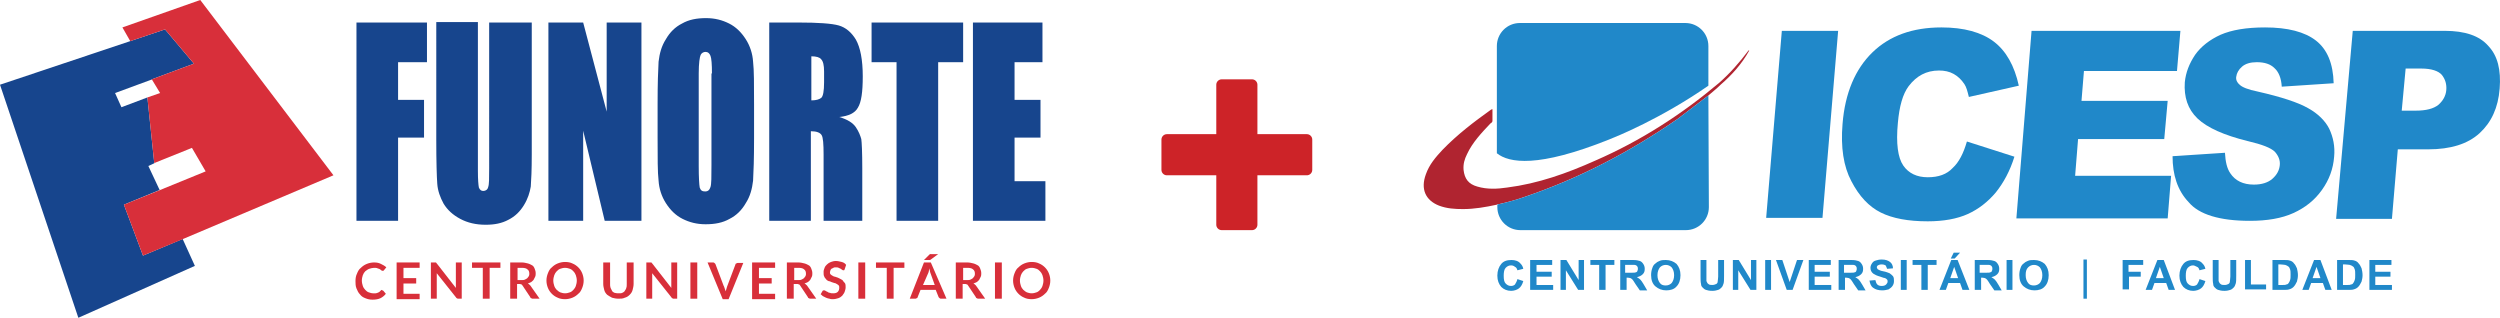 <svg xmlns="http://www.w3.org/2000/svg" id="Camada_2" viewBox="0 0 510.57 64.9"><defs><style>.cls-1{fill:#b02430;}.cls-2{fill:#cd2328;}.cls-3,.cls-4{fill:#d82f3a;}.cls-5{fill:#2088c9;}.cls-6{fill:#17458d;}.cls-6,.cls-4{fill-rule:evenodd;}</style></defs><g id="Camada_1-2"><polygon class="cls-6" points="0 17.3 16 64.9 39.8 54.3 37.3 48.8 29.2 52.2 25.3 41.8 32.6 38.8 30.3 33.9 31.6 33.3 31.6 33.3 31.5 33.3 30.1 19.9 24.8 21.9 23.5 19 31.1 16.2 31 16.2 39.6 13 33.7 6 26.6 8.4 26.6 8.4 0 17.3"></polygon><polygon class="cls-4" points="32.7 38.8 25.3 41.8 29.2 52.2 37.4 48.8 37.4 48.8 68.1 35.8 40.9 0 25 5.6 26.6 8.4 33.7 6 39.6 13 31 16.2 32.7 19 30.1 19.9 31.5 33.3 39.2 30.2 42 35 32.7 38.8"></polygon><path class="cls-6" d="m198.7,4.6h14.2v8.1h-5.7v7.7h5.3v7.7h-5.3v8.9h6.3v8.1h-14.8V4.6h0Zm-2,0v8.1h-5.1v32.4h-8.5V12.7h-5.1V4.6h18.7Zm-31,6.9v9c1,0,1.6-.2,2-.5s.6-1.4.6-3.2v-2.2c0-1.3-.2-2.1-.6-2.5-.3-.4-1-.6-2-.6Zm-8.6-6.9h6c4,0,6.8.2,8.2.6,1.4.4,2.6,1.4,3.5,2.9.9,1.6,1.4,4.1,1.4,7.5,0,3.2-.3,5.3-1,6.4-.6,1.1-1.9,1.7-3.8,1.9,1.7.5,2.8,1.2,3.4,2.1.6.9.9,1.7,1.1,2.4.1.7.2,2.7.2,6v10.7h-7.9v-13.5c0-2.2-.1-3.5-.4-4-.3-.5-1-.8-2.2-.8v18.3h-8.5V4.6Zm-11.7,10.4c0-1.9-.1-3.1-.3-3.6s-.5-.8-1-.8c-.4,0-.8.2-1,.6-.2.4-.4,1.7-.4,3.8v18.9c0,2.4.1,3.8.2,4.4.2.6.5.8,1.1.8s.9-.3,1.1-.9c.2-.6.2-2.1.2-4.5V15h.1Zm8.6,13.3c0,4.1-.1,6.9-.2,8.6-.2,1.7-.6,3.2-1.5,4.6-.8,1.4-1.9,2.5-3.3,3.2-1.4.8-3,1.1-4.9,1.1-1.8,0-3.3-.4-4.7-1.1-1.4-.7-2.5-1.8-3.4-3.2s-1.4-3-1.5-4.6c-.2-1.7-.2-4.6-.2-8.8v-6.9c0-4.1.1-6.9.2-8.6.2-1.7.6-3.2,1.5-4.6.8-1.4,1.9-2.5,3.3-3.2,1.4-.8,3-1.1,4.9-1.1,1.8,0,3.3.4,4.7,1.1,1.4.7,2.5,1.8,3.4,3.2s1.4,3,1.5,4.6c.2,1.7.2,4.6.2,8.8v6.9Zm-23-23.7v40.5h-7.5l-4.4-18.4v18.4h-7.1V4.6h7.1l4.8,18.2V4.6h7.1Zm-22.4,0v27c0,3.1-.1,5.2-.2,6.5-.2,1.2-.6,2.5-1.4,3.8-.8,1.3-1.8,2.3-3.2,3-1.3.7-2.8,1-4.6,1-2,0-3.7-.4-5.2-1.2s-2.6-1.8-3.4-3.1c-.7-1.3-1.2-2.6-1.3-4.1-.1-1.4-.2-4.4-.2-9V4.5h8.5v30.4c0,1.8.1,2.9.2,3.4.2.5.5.7.9.7.5,0,.9-.3,1-.8.2-.5.2-1.8.2-3.8V4.6h8.7Zm-35.9,0h14.5v8.1h-5.9v7.7h5.3v7.7h-5.3v17h-8.5V4.6h-.1Z"></path><path class="cls-3" d="m78.1,59.3q.1,0,.2.1l.5.6c-.3.4-.7.7-1.1.9s-1,.3-1.6.3-1-.1-1.5-.3-.8-.4-1.1-.8c-.3-.3-.5-.7-.7-1.2s-.2-1-.2-1.5c0-.6.1-1.1.3-1.5.2-.5.4-.9.8-1.2.3-.3.7-.6,1.2-.8s1-.3,1.5-.3c.6,0,1,.1,1.4.3s.8.4,1.1.7l-.5.6-.1.1h-.2c-.1,0-.2,0-.2-.1-.1-.1-.2-.1-.3-.2-.1-.1-.3-.1-.5-.2-.2-.1-.4-.1-.7-.1s-.7.1-1,.2c-.3.1-.5.3-.8.5-.2.2-.4.5-.5.8s-.2.7-.2,1.1.1.8.2,1.1.3.6.5.8.4.4.7.5c.3.1.6.2.9.2h.5c.2,0,.3-.1.4-.1s.2-.1.4-.2c.1-.1.2-.2.3-.3l.1-.1.2.1Z"></path><path class="cls-3" d="m85.7,53.6v1.1h-3.3v2.1h2.6v1.1h-2.6v2.1h3.3v1.1h-4.7v-7.5h4.7Z"></path><path class="cls-3" d="m88.9,53.6h.1s.1,0,.1.1l.1.1,3.9,5v-5.2h1.2v7.4h-.7c-.1,0-.2,0-.3-.1-.1,0-.1-.1-.2-.2l-3.9-4.9v5.2h-1.2v-7.4h.9Z"></path><path class="cls-3" d="m102.2,53.6v1.1h-2.2v6.3h-1.4v-6.3h-2.2v-1.1h5.8Z"></path><path class="cls-3" d="m105.6,58.1v2.9h-1.4v-7.4h2.3c.5,0,.9.1,1.3.2.4.1.7.3.9.4s.4.4.5.7.2.5.2.9c0,.2,0,.5-.1.7s-.2.4-.3.6c-.1.2-.3.3-.5.5-.2.1-.4.2-.7.3.2.1.3.2.5.4l1.9,2.7h-1.4c-.1,0-.2,0-.3-.1-.1,0-.2-.1-.2-.2l-1.6-2.4c-.1-.1-.1-.2-.2-.2s-.2-.1-.3-.1h-.6v.1Zm0-.9h.9c.3,0,.5,0,.7-.1s.4-.2.5-.3.2-.3.3-.4c.1-.2.1-.3.1-.5,0-.4-.1-.7-.4-.9-.2-.2-.6-.3-1.1-.3h-.9v2.5h-.1Z"></path><path class="cls-3" d="m119.2,57.3c0,.5-.1,1-.3,1.5s-.4.9-.8,1.2c-.3.3-.7.6-1.2.8s-1,.3-1.5.3c-.6,0-1.1-.1-1.5-.3-.5-.2-.9-.5-1.2-.8s-.6-.7-.8-1.2-.3-1-.3-1.5.1-1,.3-1.5.4-.9.8-1.2c.3-.3.7-.6,1.2-.8s1-.3,1.5-.3c.6,0,1.1.1,1.5.3.5.2.9.5,1.2.8s.6.7.8,1.2c.2.5.3,1,.3,1.5Zm-1.4,0c0-.4-.1-.8-.2-1.1-.1-.3-.3-.6-.5-.8s-.4-.4-.7-.5-.6-.2-1-.2-.7.1-1,.2c-.3.1-.5.3-.7.5s-.4.5-.5.8-.2.7-.2,1.1.1.8.2,1.1c.1.3.3.6.5.8s.5.4.7.5c.3.1.6.2,1,.2s.7-.1,1-.2c.3-.1.5-.3.7-.5s.4-.5.5-.8c.1-.3.2-.7.2-1.1Z"></path><path class="cls-3" d="m126.4,59.9c.3,0,.5,0,.7-.1s.4-.2.5-.4.3-.4.3-.6c.1-.2.1-.5.1-.8v-4.4h1.4v4.4c0,.4-.1.8-.2,1.2-.1.4-.3.7-.6,1s-.6.5-1,.6c-.4.2-.8.2-1.3.2s-.9-.1-1.3-.2c-.4-.2-.7-.4-1-.6-.3-.3-.5-.6-.6-1s-.2-.8-.2-1.2v-4.4h1.4v4.4c0,.3,0,.5.1.8.1.2.2.4.3.6.1.2.3.3.5.4.4.1.6.1.9.1Z"></path><path class="cls-3" d="m132.9,53.6h.1s.1,0,.1.1l.1.1,3.9,5v-5.2h1.2v7.4h-.7c-.1,0-.2,0-.3-.1-.1,0-.1-.1-.2-.2l-3.9-4.9v5.2h-1.2v-7.4h.9Z"></path><path class="cls-3" d="m142.4,61h-1.4v-7.4h1.4v7.4Z"></path><path class="cls-3" d="m144.5,53.6h1.1c.1,0,.2,0,.3.1l.2.2,1.7,4.5c.1.1.1.3.2.5.1.2.1.4.2.6.1-.4.2-.7.3-1l1.7-4.5c0-.1.1-.2.2-.2.1-.1.2-.1.3-.1h1.1l-3,7.4h-1.2l-3.1-7.5Z"></path><path class="cls-3" d="m158.3,53.6v1.1h-3.3v2.1h2.6v1.1h-2.6v2.1h3.3v1.1h-4.7v-7.5h4.7Z"></path><path class="cls-3" d="m162.1,58.1v2.9h-1.4v-7.4h2.3c.5,0,.9.1,1.3.2.4.1.7.3.9.4s.4.4.5.7.2.5.2.9c0,.2,0,.5-.1.7s-.2.4-.3.6c-.1.2-.3.3-.5.5-.2.1-.4.2-.7.3.2.1.3.2.5.4l1.9,2.7h-1.2c-.1,0-.2,0-.3-.1-.1,0-.2-.1-.2-.2l-1.6-2.4c-.1-.1-.1-.2-.2-.2s-.2-.1-.3-.1h-.8v.1Zm0-.9h.9c.3,0,.5,0,.7-.1s.4-.2.5-.3.2-.3.3-.4c.1-.2.1-.3.1-.5,0-.4-.1-.7-.4-.9-.2-.2-.6-.3-1.1-.3h-.9v2.5h-.1Z"></path><path class="cls-3" d="m172.5,55c0,.1-.1.1-.1.2h-.2q-.1,0-.2-.1c-.1-.1-.2-.1-.3-.2-.1-.1-.3-.1-.4-.2-.2-.1-.3-.1-.6-.1-.2,0-.4,0-.5.1s-.3.1-.4.2-.2.2-.2.3-.1.2-.1.4,0,.3.1.4c.1.1.2.2.4.3s.3.2.5.2c.2.1.4.1.6.2.2.1.4.2.6.3s.4.2.5.4.3.3.4.5c.1.2.1.5.1.8s-.1.6-.2.9c-.1.3-.3.5-.5.8-.2.2-.5.4-.8.5s-.7.2-1.1.2c-.2,0-.5,0-.7-.1-.2,0-.4-.1-.7-.2-.2-.1-.4-.2-.6-.3-.2-.1-.3-.3-.5-.4l.4-.7.1-.1h.2c.1,0,.2,0,.3.1s.2.1.4.2c.1.1.3.2.5.2.2.1.4.1.7.1.4,0,.7-.1.9-.3s.3-.5.3-.8c0-.2,0-.4-.1-.5s-.2-.2-.4-.3-.3-.2-.5-.2c-.2-.1-.4-.1-.6-.2-.2-.1-.4-.2-.6-.2-.2-.1-.4-.2-.5-.4-.2-.2-.3-.3-.4-.6-.1-.2-.1-.5-.1-.9,0-.3.1-.5.2-.8.1-.3.3-.5.5-.7s.5-.4.8-.5.6-.2,1-.2.8.1,1.2.2c.4.1.7.3.9.6l-.3.9Z"></path><path class="cls-3" d="m176.7,61h-1.4v-7.4h1.4v7.4Z"></path><path class="cls-3" d="m184.7,53.6v1.1h-2.2v6.3h-1.4v-6.3h-2.2v-1.1h5.8Z"></path><path class="cls-3" d="m193.3,61h-1.1c-.1,0-.2,0-.3-.1l-.2-.2-.6-1.5h-3.1l-.6,1.5c0,.1-.1.2-.2.2-.1.1-.2.1-.3.1h-1.1l2.9-7.4h1.4l3.2,7.4Zm-4.8-2.8h2.4l-.9-2.5c0-.1-.1-.2-.1-.4,0-.1-.1-.3-.1-.5,0,.2-.1.3-.1.5s-.1.3-.1.4l-1.1,2.5Zm3.1-6.3l-1.5,1.1s-.1,0-.1.1h-1.3l1-1,.1-.1s.1,0,.1-.1.1,0,.1,0h1.6Z"></path><path class="cls-3" d="m196.6,58.1v2.9h-1.4v-7.4h2.3c.5,0,.9.1,1.3.2.4.1.7.3.9.4s.4.4.5.7.2.5.2.9c0,.2,0,.5-.1.7s-.2.4-.3.6c-.1.2-.3.3-.5.5-.2.1-.4.2-.7.3.2.1.3.2.5.4l1.9,2.7h-1.4c-.1,0-.2,0-.3-.1-.1,0-.2-.1-.2-.2l-1.6-2.4c-.1-.1-.1-.2-.2-.2s-.2-.1-.3-.1h-.6v.1Zm0-.9h.9c.3,0,.5,0,.7-.1s.4-.2.5-.3.2-.3.3-.4c.1-.2.1-.3.1-.5,0-.4-.1-.7-.4-.9-.2-.2-.6-.3-1.1-.3h-.9v2.5h-.1Z"></path><path class="cls-3" d="m204.6,61h-1.4v-7.4h1.4v7.4Z"></path><path class="cls-3" d="m214.5,57.3c0,.5-.1,1-.3,1.5-.2.5-.4.9-.8,1.2-.3.3-.7.6-1.2.8s-1,.3-1.5.3c-.6,0-1.1-.1-1.5-.3-.5-.2-.9-.5-1.2-.8-.3-.3-.6-.7-.8-1.2s-.3-1-.3-1.5.1-1,.3-1.5.4-.9.8-1.2c.3-.3.7-.6,1.2-.8s1-.3,1.5-.3c.6,0,1.1.1,1.5.3.5.2.9.5,1.2.8.3.3.6.7.8,1.2s.3,1,.3,1.5Zm-1.4,0c0-.4-.1-.8-.2-1.1s-.3-.6-.5-.8-.4-.4-.7-.5c-.3-.1-.6-.2-1-.2s-.7.1-1,.2c-.3.1-.5.3-.7.5s-.4.5-.5.8-.2.7-.2,1.1.1.8.2,1.1.3.6.5.8.5.4.7.5c.3.1.6.2,1,.2s.7-.1,1-.2c.3-.1.5-.3.7-.5s.4-.5.5-.8c.1-.3.2-.7.2-1.1Z"></path><path class="cls-2" d="m266.9,27.4h-10.1v-10.1c0-.6-.5-1.1-1.1-1.1h-6.2c-.6,0-1.1.5-1.1,1.1v10.1h-10.1c-.6,0-1.1.5-1.1,1.1v6.2c0,.6.5,1.1,1.1,1.1h10.1v10.1c0,.6.5,1.1,1.1,1.1h6.2c.6,0,1.1-.5,1.1-1.1v-10.1h10.1c.6,0,1.1-.5,1.1-1.1v-6.2c0-.6-.5-1.1-1.1-1.1Z"></path><path class="cls-1" d="m348.9,19.5c-2.1,1.6-4.2,3.2-6.3,4.8-9.7,6.7-20,12.1-31.2,15.9-1.7.6-3.5,1.1-5.3,1.5-.1,0-.3,0-.4.1-2.3.5-4.6.9-6.9.9-1.7,0-3.3-.1-4.9-.7-2.8-1.1-3.8-3.4-2.7-6.4.7-2,2-3.5,3.4-5,3-3.1,6.4-5.7,9.9-8.2.1,0,.1-.1.3-.1v2.4c0,.2-.2.4-.4.5-1.8,1.9-3.7,3.9-4.8,6.3-.5,1-.8,2-.7,3.2.2,1.8,1,2.9,2.8,3.4,2,.6,4.1.5,6.1.2,6.3-.8,12.2-2.9,18-5.5,9.2-4,17.6-9.4,25.2-15.8,2.3-2,4.3-4.3,6.1-6.7.1,0,.2,0,.1.1-1.5,2.7-3.5,4.9-5.8,6.9-.8.8-1.7,1.5-2.5,2.2Z"></path><path class="cls-5" d="m363.9,6.3h11.5l-3.2,38.2h-11.5l3.2-38.2Z"></path><path class="cls-5" d="m401.7,28.9l9.7,3.1c-.9,2.9-2.2,5.3-3.8,7.3-1.6,1.9-3.5,3.4-5.7,4.4s-5,1.5-8.2,1.5c-4,0-7.2-.6-9.6-1.8s-4.4-3.3-6-6.4c-1.6-3-2.2-6.9-1.8-11.7.5-6.3,2.6-11.2,6.1-14.6,3.5-3.4,8.2-5.1,14.1-5.1,4.6,0,8.2,1,10.7,2.9s4.2,4.9,5.1,9l-10.2,2.3c-.3-1.2-.5-2-.9-2.6-.6-.9-1.3-1.6-2.2-2.1-.9-.5-1.9-.7-3-.7-2.6,0-4.6,1.1-6.2,3.2-1.2,1.6-1.9,4.1-2.2,7.5-.4,4.2,0,7.1,1.1,8.7,1.1,1.6,2.8,2.4,5,2.4s3.9-.6,5.1-1.9c1.3-1.2,2.2-3,2.9-5.4Z"></path><path class="cls-5" d="m414.9,6.3h30.4l-.7,8.2h-19l-.5,6.1h17.6l-.7,7.8h-17.6l-.6,7.5h19.6l-.7,8.7h-30.9l3.1-38.3Z"></path><path class="cls-5" d="m443.7,31.9l10.7-.7c.1,1.8.4,3.2,1.1,4.2,1,1.5,2.6,2.3,4.8,2.3,1.6,0,2.9-.4,3.8-1.2.9-.8,1.4-1.7,1.5-2.8.1-1-.3-1.9-1-2.7-.8-.8-2.6-1.5-5.6-2.2-4.8-1.2-8.2-2.7-10.2-4.6-2-1.9-2.8-4.4-2.6-7.4.2-2,.9-3.8,2.1-5.6,1.2-1.7,3-3.1,5.2-4.1,2.3-1,5.3-1.5,9.1-1.5,4.6,0,8.1.9,10.4,2.7,2.3,1.8,3.5,4.7,3.6,8.7l-10.6.7c-.1-1.7-.6-3-1.5-3.8-.8-.8-2-1.2-3.6-1.2-1.3,0-2.3.3-3,.9-.7.6-1.1,1.3-1.2,2.1-.1.6.2,1.2.7,1.6.5.5,1.7,1,3.7,1.4,4.8,1.1,8.2,2.2,10.3,3.4,2,1.1,3.5,2.6,4.3,4.2.8,1.7,1.2,3.6,1,5.7-.2,2.5-1,4.7-2.5,6.8s-3.4,3.6-5.8,4.7c-2.4,1.1-5.4,1.6-8.9,1.6-6.2,0-10.4-1.3-12.5-3.8-2.3-2.4-3.3-5.6-3.3-9.4Z"></path><path class="cls-5" d="m480.5,6.3h18.8c4.1,0,7.1,1,8.9,3.1,1.9,2,2.6,4.9,2.3,8.7-.3,3.9-1.7,6.9-4.1,9.1-2.4,2.2-5.9,3.3-10.5,3.3h-6.2l-1.2,14.2h-11.4l3.4-38.4Zm10,16.3h2.8c2.2,0,3.7-.4,4.7-1.2.9-.8,1.5-1.8,1.6-3s-.2-2.2-.9-3.1c-.7-.8-2.1-1.3-4.2-1.3h-3.2l-.8,8.6Z"></path><path class="cls-5" d="m344.2,4.7h-33.8c-2.6,0-4.7,2.1-4.7,4.7v21.9c2.5,2,8.4,3,22.9-2.8,1.5-.6,10.5-4.2,20.3-11v-8.1c0-2.6-2.1-4.7-4.7-4.7Z"></path><path class="cls-5" d="m348.9,19.5c-2.1,1.6-4.2,3.2-6.3,4.8-9.7,6.7-20,12.1-31.2,15.9-1.7.6-3.5,1.1-5.3,1.5-.1,0-.2,0-.3.1v.5c0,2.6,2.1,4.7,4.7,4.7h33.8c2.6,0,4.7-2.1,4.7-4.7l-.1-22.8h0Z"></path><path class="cls-5" d="m309.9,57l1.2.4c-.2.7-.5,1.2-.9,1.5s-1,.5-1.6.5c-.8,0-1.5-.3-2-.8-.5-.6-.8-1.3-.8-2.3s.3-1.8.8-2.4c.5-.6,1.2-.8,2.1-.8.7,0,1.4.2,1.8.7.3.3.5.6.6,1.1l-1.2.3c-.1-.3-.2-.6-.5-.7-.2-.2-.5-.3-.8-.3-.5,0-.8.2-1.1.5-.3.3-.4.9-.4,1.6,0,.8.1,1.3.4,1.6s.6.5,1.1.5c.3,0,.6-.1.8-.3.2-.3.4-.7.5-1.1Z"></path><path class="cls-5" d="m312.5,59.2v-6.1h4.5v1h-3.2v1.4h3.1v1h-3.1v1.7h3.4v1h-4.7Z"></path><path class="cls-5" d="m318.7,59.2v-6.1h1.2l2.5,4.1v-4.1h1.1v6.1h-1.2l-2.5-4v4h-1.1Z"></path><path class="cls-5" d="m326.6,59.2v-5.1h-1.8v-1h4.9v1h-1.8v5.1h-1.3Z"></path><path class="cls-5" d="m330.9,59.2v-6.1h2.6c.7,0,1.1.1,1.4.2.3.1.5.3.7.6s.3.6.3,1c0,.5-.1.8-.4,1.1s-.7.5-1.2.6c.3.2.5.3.7.5s.4.5.7,1l.7,1.2h-1.5l-.9-1.3c-.3-.5-.5-.8-.6-.9-.1-.1-.2-.2-.4-.3-.1,0-.3-.1-.6-.1h-.2v2.5h-1.3Zm1.2-3.5h.9c.6,0,1,0,1.1-.1.1,0,.3-.1.3-.3.1-.1.1-.3.1-.5s-.1-.4-.2-.5-.3-.2-.5-.2h-1.9v1.6h.2Z"></path><path class="cls-5" d="m337.2,56.2c0-.6.1-1.1.3-1.6.1-.3.3-.6.6-.8.2-.2.5-.4.8-.5.4-.2.8-.2,1.3-.2.9,0,1.6.3,2.2.8.5.6.8,1.3.8,2.3s-.3,1.8-.8,2.3c-.5.6-1.3.8-2.1.8-.9,0-1.6-.3-2.2-.8-.6-.5-.9-1.3-.9-2.3Zm1.3,0c0,.7.2,1.2.5,1.6.3.4.7.5,1.2.5s.9-.2,1.2-.5c.3-.4.5-.9.5-1.6s-.2-1.2-.5-1.6c-.3-.3-.7-.5-1.2-.5s-.9.2-1.2.5c-.3.4-.5.9-.5,1.6Z"></path><path class="cls-5" d="m347.3,53.1h1.2v4.3c.1.2.2.5.4.6.2.2.5.2.8.2s.6-.1.8-.2.3-.3.3-.5.1-.6.1-1v-3.4h1.2v3.2c0,.7,0,1.3-.1,1.6s-.2.6-.4.8-.4.4-.7.5c-.3.1-.7.2-1.2.2-.6,0-1-.1-1.3-.2s-.5-.3-.7-.5-.3-.4-.3-.7c-.1-.4-.1-.9-.1-1.5v-3.4h0Z"></path><path class="cls-5" d="m353.9,59.2v-6.1h1.2l2.5,4.1v-4.1h1.1v6.1h-1.2l-2.5-4v4h-1.1Z"></path><path class="cls-5" d="m360.5,59.2v-6.1h1.2v6.1h-1.2Z"></path><path class="cls-5" d="m364.9,59.2l-2.2-6.1h1.3l1.5,4.5,1.5-4.5h1.3l-2.2,6.1h-1.2Z"></path><path class="cls-5" d="m369.4,59.2v-6.1h4.5v1h-3.3v1.4h3.1v1h-3.1v1.7h3.4v1h-4.6Z"></path><path class="cls-5" d="m375.5,59.2v-6.1h2.6c.7,0,1.1.1,1.4.2.3.1.5.3.7.6s.3.6.3,1c0,.5-.1.8-.4,1.1s-.7.5-1.2.6c.3.2.5.3.7.5s.4.5.7,1l.7,1.2h-1.5l-.9-1.3c-.3-.5-.5-.8-.6-.9-.1-.1-.2-.2-.4-.3-.1,0-.3-.1-.6-.1h-.2v2.5h-1.3Zm1.3-3.5h.9c.6,0,1,0,1.1-.1.1,0,.3-.1.3-.3.1-.1.1-.3.1-.5s-.1-.4-.2-.5-.3-.2-.5-.2h-1.9v1.6h.2Z"></path><path class="cls-5" d="m381.8,57.3l1.2-.1c.1.4.2.7.4.9s.5.3.9.3.7-.1.9-.3c.2-.2.3-.4.3-.6,0-.1,0-.3-.1-.4-.1-.1-.2-.2-.4-.3-.1,0-.5-.1-1-.3-.7-.2-1.1-.4-1.4-.6-.4-.3-.6-.7-.6-1.2,0-.3.1-.6.3-.9.2-.3.4-.5.8-.6.3-.1.7-.2,1.2-.2.8,0,1.3.2,1.7.5.4.3.6.8.6,1.3l-1.2.1c-.1-.3-.2-.5-.3-.7-.2-.1-.4-.2-.8-.2s-.6.1-.8.2c-.1.1-.2.2-.2.4,0,.1.1.3.2.4.2.1.5.3,1.1.4.6.1,1,.3,1.3.4.3.2.5.4.7.6.2.3.2.6.2,1s-.1.7-.3,1c-.2.3-.5.5-.8.7-.4.1-.8.2-1.3.2-.8,0-1.4-.2-1.8-.5-.5-.3-.7-.9-.8-1.5Z"></path><path class="cls-5" d="m388.2,59.2v-6.1h1.2v6.1h-1.2Z"></path><path class="cls-5" d="m392.4,59.2v-5.1h-1.8v-1h4.9v1h-1.8v5.1h-1.3Z"></path><path class="cls-5" d="m402.2,59.2h-1.4l-.5-1.4h-2.4l-.5,1.4h-1.3l2.4-6.1h1.3l2.4,6.1Zm-2.3-2.4l-.8-2.3-.8,2.3h1.6Zm-1.5-4l.6-1.2h1.3l-1.1,1.2h-.8Z"></path><path class="cls-5" d="m403.3,59.2v-6.1h2.6c.7,0,1.1.1,1.4.2.3.1.5.3.7.6s.3.6.3,1c0,.5-.1.8-.4,1.1s-.7.5-1.2.6c.3.2.5.3.7.5s.4.5.7,1l.7,1.2h-1.5l-.9-1.3c-.3-.5-.5-.8-.6-.9-.1-.1-.2-.2-.4-.3-.1,0-.3-.1-.6-.1h-.2v2.5h-1.3Zm1.2-3.5h.9c.6,0,1,0,1.1-.1.1,0,.3-.1.3-.3.1-.1.1-.3.1-.5s-.1-.4-.2-.5-.3-.2-.5-.2h-1.9v1.6h.2Z"></path><path class="cls-5" d="m409.8,59.2v-6.1h1.2v6.1h-1.2Z"></path><path class="cls-5" d="m412.4,56.2c0-.6.1-1.1.3-1.6.1-.3.3-.6.6-.8.2-.2.5-.4.8-.5.4-.2.8-.2,1.3-.2.9,0,1.6.3,2.2.8.5.6.8,1.3.8,2.3s-.3,1.8-.8,2.3c-.5.6-1.3.8-2.1.8-.9,0-1.6-.3-2.2-.8-.6-.5-.9-1.3-.9-2.3Zm1.3,0c0,.7.2,1.2.5,1.6s.7.5,1.2.5.9-.2,1.2-.5c.3-.4.5-.9.5-1.6s-.2-1.2-.5-1.6c-.3-.3-.7-.5-1.2-.5s-.9.2-1.2.5c-.4.4-.5.9-.5,1.6Z"></path><path class="cls-5" d="m425.5,61v-8h.7v8h-.7Z"></path><path class="cls-5" d="m433.5,59.2v-6.1h4.2v1h-3v1.4h2.5v1h-2.4v2.6h-1.3v.1Z"></path><path class="cls-5" d="m444.2,59.2h-1.3l-.5-1.4h-2.4l-.5,1.4h-1.3l2.4-6.1h1.3l2.3,6.1Zm-2.3-2.4l-.8-2.3-.8,2.3h1.6Z"></path><path class="cls-5" d="m449.2,57l1.2.4c-.2.7-.5,1.2-.9,1.5s-1,.5-1.6.5c-.8,0-1.5-.3-2-.8-.5-.6-.8-1.3-.8-2.3s.3-1.8.8-2.4,1.2-.8,2.1-.8c.7,0,1.4.2,1.8.7.3.3.5.6.6,1.1l-1.2.3c-.1-.3-.2-.6-.5-.7s-.5-.3-.8-.3c-.5,0-.8.2-1.1.5-.3.3-.4.9-.4,1.6,0,.8.1,1.3.4,1.6s.6.5,1.1.5c.3,0,.6-.1.8-.3.2-.3.4-.7.5-1.1Z"></path><path class="cls-5" d="m451.9,53.1h1.2v4.3c.1.2.2.5.4.6.2.2.5.2.8.2.4,0,.6-.1.8-.2s.3-.3.3-.5.1-.6.1-1v-3.4h1.2v3.2c0,.7,0,1.3-.1,1.6s-.2.6-.4.8c-.2.2-.4.4-.7.5-.3.1-.7.2-1.2.2-.6,0-1-.1-1.3-.2s-.5-.3-.7-.5-.3-.4-.3-.7c-.1-.4-.1-.9-.1-1.5v-3.4h0Z"></path><path class="cls-5" d="m458.5,59.2v-6.1h1.2v5h3.1v1h-4.3v.1Z"></path><path class="cls-5" d="m464.1,53.1h2.3c.5,0,.9,0,1.2.1.4.1.7.3.9.6.3.3.4.6.6,1,.1.4.2.9.2,1.4s-.1.9-.2,1.3c-.2.4-.4.8-.7,1.1-.2.2-.5.4-.9.5-.3.1-.6.1-1.1.1h-2.3v-6.1Zm1.2,1.1v4h.9c.3,0,.6,0,.7-.1.2,0,.4-.1.5-.3.1-.1.2-.3.3-.6s.1-.6.1-1.1,0-.8-.1-1.1-.2-.5-.4-.6c-.1-.1-.3-.2-.6-.3-.2,0-.5-.1-1-.1h-.4v.2Z"></path><path class="cls-5" d="m476.2,59.2h-1.3l-.5-1.4h-2.4l-.5,1.4h-1.3l2.4-6.1h1.3l2.3,6.1Zm-2.3-2.4l-.8-2.3-.8,2.3h1.6Z"></path><path class="cls-5" d="m477.3,53.1h2.3c.5,0,.9,0,1.2.1.4.1.7.3.9.6.3.3.4.6.6,1,.1.4.2.9.2,1.4s-.1.9-.2,1.3c-.2.4-.4.8-.7,1.1-.2.2-.5.4-.9.5-.3.1-.6.1-1.1.1h-2.3v-6.1Zm1.2,1.1v4h.9c.3,0,.6,0,.7-.1.2,0,.4-.1.5-.3.1-.1.2-.3.3-.6s.1-.6.1-1.1,0-.8-.1-1.1-.2-.5-.4-.6c-.1-.1-.3-.2-.6-.3-.2,0-.5-.1-1-.1h-.4v.2Z"></path><path class="cls-5" d="m483.9,59.2v-6.1h4.5v1h-3.3v1.4h3.1v1h-3.1v1.7h3.4v1h-4.6Z"></path></g></svg>